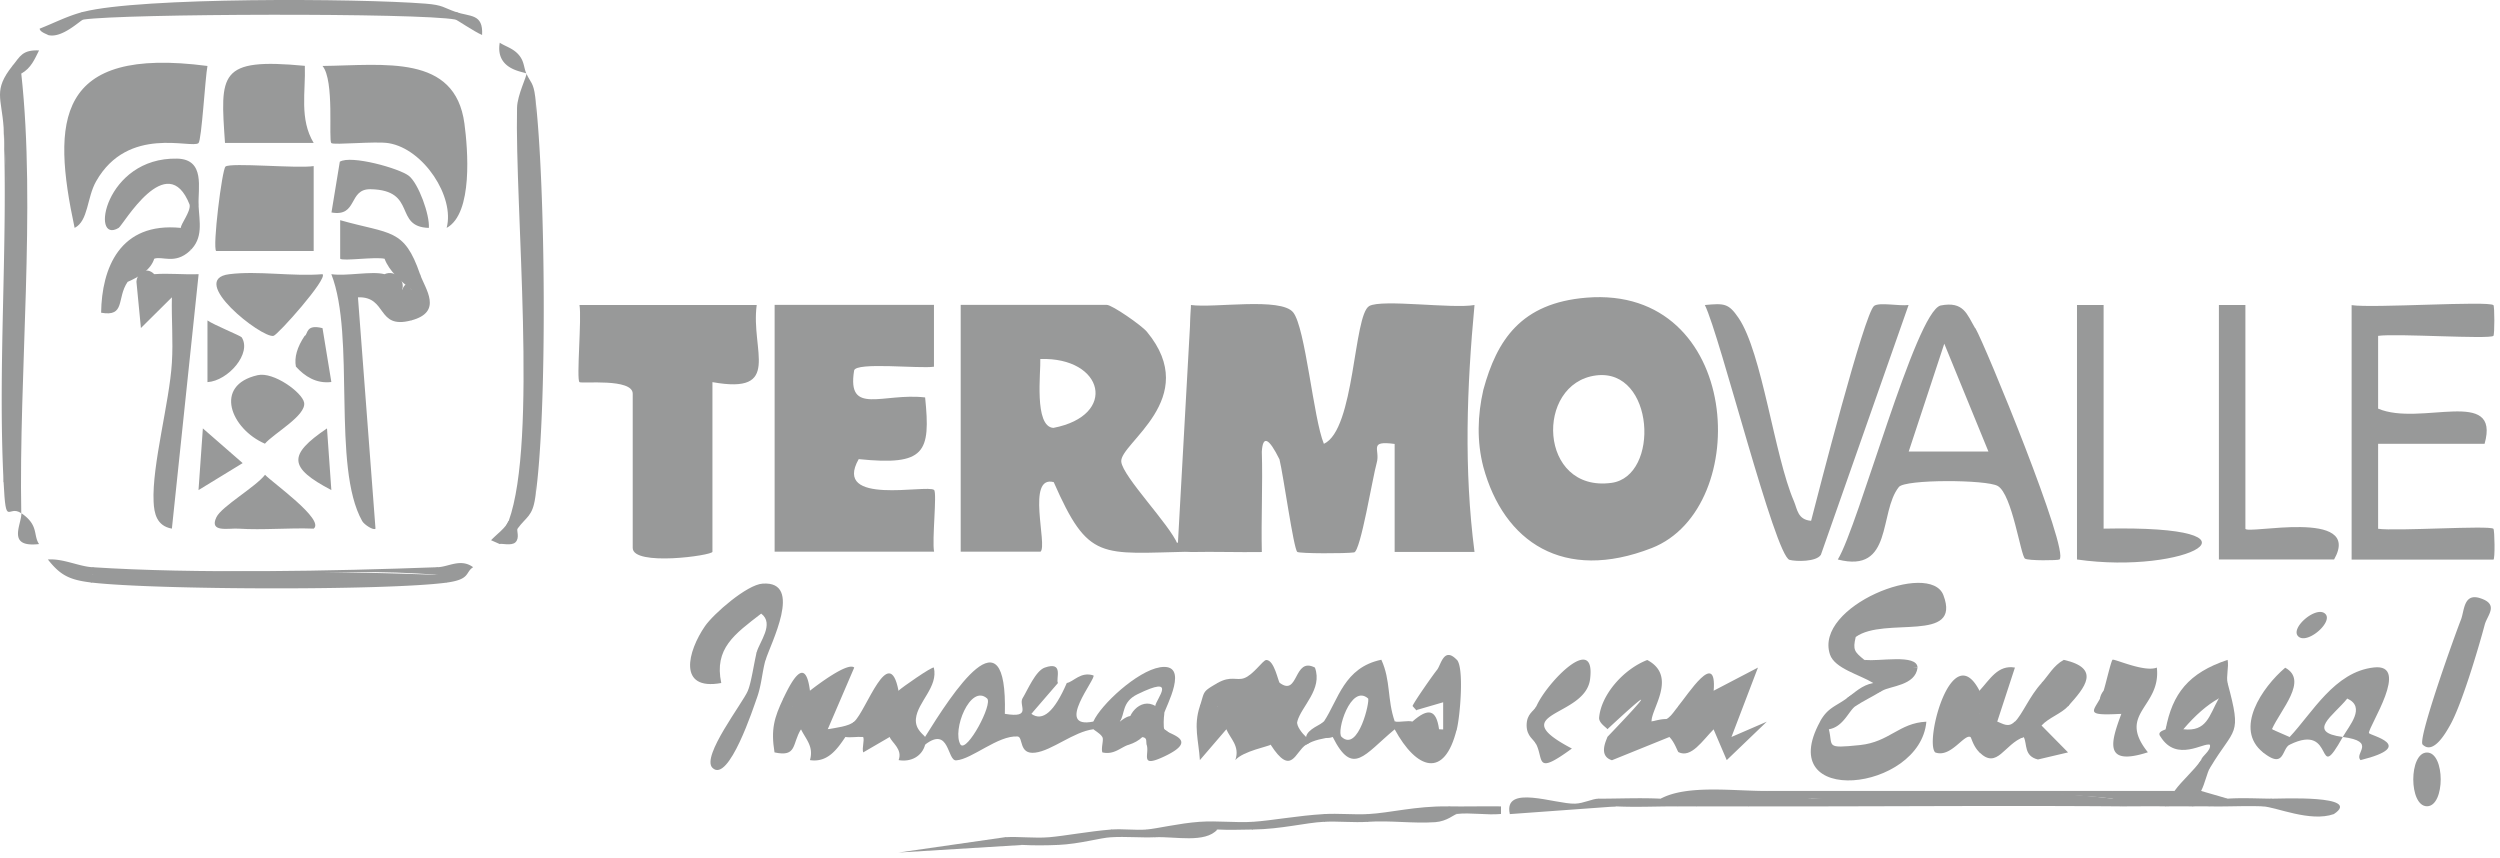 <svg xmlns="http://www.w3.org/2000/svg" width="201" height="69" fill="none"><path fill="#989999" d="M95.75 24.523c1.88.26 7.23-.64 8.22.59.99 1.23 1.63 8.56 2.47 10.57 2.5-1.14 2.37-10.36 3.65-11.08 1.02-.57 6.7.24 8.46-.08-.62 6.65-.86 13.2 0 19.85h-6.42v-8.68c-2.15-.29-1.14.46-1.44 1.51-.32 1.11-1.3 7.14-1.82 7.21-.65.1-4.41.1-4.57-.04-.3-.27-1.11-6.14-1.43-7.44-.86-1.74-1.34-1.95-1.42-.62.08 2.68-.06 5.39 0 8.07-1.89.03-3.81-.04-5.7 0-1.5-.2-1.96-.61-.53-.9l.53-18.94v-.02Zm-20.66 0v4.96c-1.12.18-6.3-.4-6.42.31-.59 3.66 2.31 1.77 5.71 2.16.45 4.43.02 5.51-5.34 4.96-2.15 3.79 5.52 2.01 6.06 2.48.25.22-.18 4.05 0 4.96H62.28v-19.84H75.1l-.01.01Zm-14.25 0c-.5 3.64 2.09 7.22-3.56 6.2v13.64c0 .3-6.41 1.19-6.41-.31v-12.4c0-1.26-4.11-.79-4.28-.93-.26-.21.19-5.16 0-6.2h14.25Zm139.63 0c.1.09.1 2.39 0 2.48-.32.29-7.84-.21-9.27 0v5.85c3.4 1.46 9.86-1.79 8.56 2.83h-8.56v6.83c1.43.21 8.95-.29 9.27 0 .1.09.14 2.48 0 2.48h-11.4v-20.46c1.67.26 11-.36 11.4 0v-.01Zm-54.86 17.36c.57-2.2 4.29-16.72 5.07-17.29.43-.31 2 .03 2.77-.07l-7.05 20.08c-.36.58-2.01.55-2.52.41-1.17-.32-5.6-18.06-6.81-20.49 1.56-.14 1.9-.15 2.71 1.04 1.9 2.79 2.88 11.1 4.45 14.73.28.66.3 1.49 1.38 1.58v.01Zm23.52-17.36v17.98c14.18-.3 6.64 3.74-2.14 2.48v-20.46h2.14Z"/><path fill="#989999" d="M180.53 24.523v17.98c0 .52 9.49-1.68 7.13 2.48h-9.26v-20.46h2.14-.01Zm-29.92 30.39c-1.11-.68-3.1-1.16-3.48-2.29-1.3-3.89 8.05-7.59 9.12-4.77 1.48 3.9-4.73 1.68-7.05 3.36-.25 1.05-.1 1.19.7 1.85 1.47.2 2.89.41 4.27.62-.18 1.45-2.2 1.46-2.85 1.86-1.13.49-1.42.32-.71-.62v-.01ZM36.62.953c.62.18.61.38 0 .62-2.91-.55-26.64-.48-29.92 0-.62-.18-.61-.38 0-.62 4.61-1.18 21.99-1.09 27.51-.66 1.41.11 1.46.33 2.41.66Zm61.27 53.96c1.07-.61 1.53-.17 2.14-.39.75-.27 1.51-1.46 1.78-1.46.65 0 .95 1.74 1.08 1.84 1.54 1.14 1.1-2.13 2.83-1.23.64 1.75-1.1 3.12-1.42 4.34-.41.87-1 1.71-2.14 1.86-.09.12-2.24.52-2.84 1.24.39-1.13-.42-1.74-.72-2.48-1.62.6-2.09-1.17-.71-1.86.23-.53.47-.53.71 0 .187.127.187.127 0 0-1.24-.08-1.17-1.05-.71-1.86ZM1.71 5.914c1.19 10.79-.21 24.18 0 35.35-1.08-.74-1.23 1.26-1.42-2.48.56-9.28.56-18.79 0-28.53-.16-2.39-.85-2.99.71-4.96 1.08-.94 1.54-.56.71.62Zm41.32 1.86c.44 10.69.52 21.54 0 32.25-.22 1.51-.71 1.51-1.42 2.48-1 .82-1.37.48-.71-.62 2.34-6.48.49-25.15.67-33.22.02-1.04.84-2.63.75-2.75.33.73.57.71.71 1.86Zm18.52 45.28c-.46.55-.69.34-.71-.62.2-.79 1.45-2.29.36-3.1-2.14 1.65-3.8 2.81-3.21 5.58-3.55.65-2.69-2.57-1.31-4.57.69-1 3.38-3.34 4.63-3.42 3.34-.24.58 4.96.25 6.13h-.01Zm85.49 5.58c.35 1.38-.33 1.56 2.5 1.27 2.38-.25 3.14-1.78 5.34-1.88-.5 5.64-12.33 6.92-8.55 0 1.07-.88 1.45-.54.71.62v-.01Z"/><path fill="#989999" d="M142.06 63.593c1.22.21 2.41.42 3.56.62 7.85-.48 16.45-.94 24.22 0 1.09-.49 1.45-.26.71.62-9.96-.08-19.96.02-29.92 0a6.15 6.15 0 0 0-4.27 0h-1.42l-1.42-.62c2.12-1.14 5.85-.61 8.55-.62h-.01Zm-9.26-5.579c1.63-.45 2.08-.19 1.42 1.24l-4.62 1.87c-1.19-.37-.35-1.78-.37-1.87 3.62-3.78 3.62-3.98 0-.62 0-.1-.7-.48-.66-.94.16-1.83 1.95-3.89 3.87-4.63 2.47 1.31.27 3.98.35 4.95h.01ZM43.03 40.023V7.773c.83 6.93 1 25.5 0 32.25Zm151.75 19.84c-.42-.41 2.56-8.72 3.08-10.04.28-.71.2-2.16 1.54-1.73 1.56.5.57 1.37.37 2.14-.52 1.95-1.88 6.52-2.81 8.12-.28.49-1.31 2.37-2.18 1.51ZM.29 38.783c-.48-9.46.36-19.05 0-28.53.56 8.3.85 16.65.72 25.12-.01 1.05.46 2.76-.72 3.4v.01Zm168.84 16.75c.16-.47.6-2.41.72-2.49.15-.09 2.57 1.03 3.56.63.36 3.22-3.25 3.65-.72 6.81-3.65 1.18-2.94-.9-2.13-3.1-1.62-.38-2.09-1-1.42-1.86l-.01.01Zm-31.35 0 3.56-1.86-2.13 5.58 2.84-1.23-3.22 3.09-1.06-2.48c-.9-.18-.89-.55 0-.62-2.26-.37-1.98-2.33 0-2.48h.01Zm-72.66 0c.56-.44 3.05-2.33 3.56-1.86l-2.13 4.96c.63.11 1.11.31 1.42.62-.66.98-1.43 2.08-2.85 1.86.32-1.1-.33-1.67-.72-2.48-1.52.38-1.65-.95-.71-1.86-.21-.82.45-1.69 1.42-1.24h.01Zm-29.92-9.31c1.08-.78 1.52-.48.71.62-4.91.65-23.44.58-28.5 0-.62-.18-.61-.38 0-.62 9.29-.35 18.56-.35 27.78 0h.01Zm88.33 10.551c.86-1.93 4.8-5.98 4.31-2.15-.4 3.08-7.06 2.62-1.46 5.56-2.95 2.15-2.26.94-2.85-.31-.5-1.03-.53-2.07 0-3.1Zm35.62 3.719c-.53-.52-.65-1.21-.73-1.24-.52-.24-1.59 1.71-2.83 1.24-.87-.86 1.33-9.26 3.56-4.96.83.71.78 1.27 0 1.86 1.96.89 2.12 2.35 0 3.1Z"/><path fill="#989999" d="M169.84 63.593c.62.18.61.38 0 .62-6.62-.84-17.04.1-24.22 0-.62-.18-.61-.38 0-.62 8.06-.01 16.16 0 24.22 0Zm-3.56-6.82c-.54.6-1.57.93-2.14 1.56l2.13 2.16-2.42.57c-1.15-.28-.85-1.25-1.14-1.8-1.84.54-2.04-.01-.71-1.24.61-.6 1.17-2.05 2.14-3.1 1.7-1.09 3.2.32 2.14 1.86v-.01Zm-91.9 2.48c.02.18.04.45 0 .62-.24.91-1.12 1.42-2.13 1.24.33-.88-.54-1.39-.72-1.86-2.22-.9-1.51-3.89.71-3.72.22-.23 2.73-1.98 2.84-1.86.37 1.56-1.31 2.76-1.44 4.11-.09.91.72 1.34.73 1.47h.01Z"/><path fill="#989999" d="M68.68 58.014c.96-.85 2.8-6.42 3.56-2.48-1.93 1.99-.56 1.57-.39 2.79.06.46-.34.88-.32.93l-2.13 1.24c-.11-.38.12-.97 0-1.24-1.29-.27-1.79-.42-.71-1.24h-.01Zm110.42-3.101c-.23.42-.48.83-.71 1.24-.93.52-1.88 1.34-2.85 2.48-.46-.05-.96.03-1.42 0 .54-2.86 1.83-4.53 4.98-5.58.11.59-.13 1.34 0 1.86Zm-65.54 3.1c1.29-1.14 1.92-.96 2.14.62.46.05.96-.03 1.42 0-.98 4.02-3.23 3.24-4.99 0-.08-.16.07-.42 0-.62.45.07 1.05-.1 1.42 0h.01Zm69.1.621c1.11.55.34 1.69-.71 1.86-2.36-1.88-.08-5.23 1.78-6.81 1.88 1.02-.36 3.36-1.07 4.95Zm-23.51-3.101c.84-.91 1.48-2.1 2.85-1.86l-1.42 4.34c-.75 1.07-1 .54-1.42-.62-.09-.1-1.01.07-1.42 0-.14-.14 1.1-1.5 1.42-1.85l-.01-.01Zm-30.63 8.681 1.42.62-8.55.62c-.55-2.45 3.68-.78 5.25-.84.68-.02 1.4-.4 1.87-.4h.01Zm-67.68-8.06c-.21.58-2.25 6.88-3.56 5.58-.92-.91 2.47-5.26 2.85-6.2.52-.6.76-.39.71.62Zm74.09.619c1.71-.5 2.14.06 2.85 1.24.67.14.23.39 0 .62-.9.91-1.81 2.35-2.83 1.84-.07-.03-.31-.81-.73-1.22-.35-.34-1.39-.83-1.42-1.24 1.39.07 1.52-.5 2.14-1.24h-.01ZM80.79 67.314l1.42.62-9.97.61 8.55-1.23Zm35.62-2.481c.46.08.77.15.71.62-.2.02-.77.58-1.73.65-1.79.12-3.62-.15-5.4-.03-.62-.18-.61-.38 0-.62 1.81-.1 3.8-.65 6.41-.62h.01Zm-12.11-6.819c-.09.34.4.96.71 1.24.52.18.51.39 0 .62-.89.55-1.17 2.62-2.85 0 .23-.31-.16-1.85 0-2.48l2.13.62h.01Z"/><path fill="#989999" d="M160.58 58.014c.48.18.89.52 1.42 0 .16.44.5.82.71 1.24-1.58.58-2.13 2.64-3.56 1.24-.17-.68.24-2.83 0-3.1.49.18.94.44 1.42.62h.01Zm5.7-1.241-2.14-1.86c.57-.62.95-1.4 1.79-1.86 3.01.68 1.71 2.21.35 3.72Zm28.85 3.73c1.47 0 1.47 4.32 0 4.32s-1.47-4.32 0-4.32Zm-131.44-3.73c.4.68.44 1.3.71 1.86-.73 1.17-.3 2.26-2.13 1.86-.3-1.85-.03-2.78.71-4.34 1.03-.78 1.39-.45.71.62Zm113.99 4.96c-.24.41-.39 1.23-.71 1.86.63.7.16 1-.71 1.24-.61-.01-1.55 0-2.14 0-1.08-.8-.57-.97.71-1.24.64-.88 1.52-1.59 2.14-2.48 0 .04.61.36.71.62Zm-79.79-4.96c-.02.7.46 1.25.71 1.86l-2.13 2.48c-.1-1.58-.53-2.75 0-4.34.59-.98 1.13-1.11 1.42 0Zm8.55 8.68c.62.18.61.38 0 .62-1.46.07-3.42.59-5.7.62-.62-.18-.61-.38 0-.62 1.51-.1 3.62-.5 5.7-.62Zm28.49-8.68c.78-.94 3.11-4.6 2.85-1.24-.05.62-1.18 1.5 0 2.48-1.16-.24-2.11.4-2.85-1.24Zm47.73 7.44c.63 0 7.33-.31 4.98 1.24-1.9.67-4.64-.57-5.7-.62-.42-.3-.19-.5.71-.62h.01Zm-86.2 1.86 1.42.62c-.99 1.12-3.41.55-4.99.62-.47-.07-.78-.14-.71-.62.85-.07 2.6-.5 4.27-.62h.01Zm-7.12.62c.62.18.61.38 0 .62-.91.05-2.5.54-4.27.62-.48-.07-.79-.13-.71-.62 1.27-.11 3.15-.47 4.99-.62h-.01Zm4.27-9.299c-.05.28-.08 1.08 0 1.24 1.33.72-.29 1.93-1.42 1.24-.07-.22.09-.57-.35-.61-.29.28-.67.48-1.07.61-1.35-.35-1.33-.9 0-1.24-.35-1.01.9-2.64 2.14-1.86 0 .04.61.36.71.62h-.01Zm-11.4-1.24c.41-.68 1.05-2.22 1.79-2.48 1.57-.55.86.94 1.06 1.24l-2.14 2.48c-.06-.52-.01-1.07-.71-1.24Z"/><path fill="#989999" d="M174.83 63.593c-.28.39-.45.84-.71 1.24-1.19-.02-2.37 0-3.56 0a.89.89 0 0 0-.71-.62v-.62h4.99-.01Zm-57.71-10.55c-1.04-1.08-1.27.43-1.58.81-.34.42-1.87 2.61-1.97 2.91.11.13.22.25.33.37v-.05l2.13-.62v2.48c-.08 0-.15-.02-.23-.03.33.84.83.68 1.33-.29.27-1.1.59-4.96 0-5.58h-.01ZM7.41 45.603c.62.18.61.38 0 .62v.62c-1.82-.21-2.55-.58-3.56-1.86 1.21-.09 2.47.55 3.56.62Zm86.2 13.03c.2.41 2.97.78.01 2.18-2.05.97-1.17-.17-1.43-.94l1.42-1.24Zm55.57-1.86c-.54.37-.97 1.67-2.14 1.86-.07-.26-.41-.52-.71-.62.61-1.11 1.24-1.21 2.14-1.86.99-.76 1.38-.43.71.62Zm-86.2-.62c.83-1.76 1.8-3.28 2.14-.62-.4.32-.62 1.08-1.42 1.24-.12-.2-.54-.38-.71-.62h-.01Zm70.53 8.06c.6.03 1.24.02 1.42.62-1.65-.01-3.34.08-4.99 0-.6-.03-1.24-.02-1.42-.62 1.65 0 3.35-.08 4.99 0Zm50.58-4.96v.62c-.65.32-.4 2.01-2.14.62-.32-.88.49-1.36.71-1.86l1.42.62h.01ZM61.55 53.054c-.28.99-.32 2.05-.71 3.1l-.71-.62c.29-.72.48-2.18.71-3.1l.71.62Zm37.05 3.72c-.03.05-.47-.03-.71 0-.46.05-.96-.04-1.42 0 .4-1.21.15-1.13 1.42-1.86l.64.37c.04.43.23 1.22.07 1.49ZM6.7.953v.62c-.22.03-1.72 1.56-2.85 1.24.01-.04-.65-.22-.66-.51 1.18-.46 2.25-1.03 3.51-1.35Zm84.06 57.68c.11.33-.07.85 0 1.24-.65.2-1.18.84-2.13.62-.12-.37.13-1.01 0-1.24.43-.4 1.11-.79 1.42-1.24 1-.81 1.42-.44.71.62Zm88.34 5.58c1.15-.08 2.4-.01 3.56 0l-.71.62c-1.42-.06-2.85.03-4.27 0-1.05-.91.21-.84 1.42-.62Zm7.83-14.88c.73.62-1.39 2.49-2.13 1.85-.74-.64 1.39-2.49 2.13-1.85ZM3.14 43.743c-2.63.3-1.41-1.54-1.42-2.48 1.42.97.93 1.76 1.42 2.48Zm34.9 1.86c-.66.42-.19.98-2.14 1.24-.07-.29-.39-.59-.71-.62-.62-.18-.61-.38 0-.62.89-.03 1.85-.73 2.85 0Zm131.09 9.93c-.4 2.16 1.02.15 2.12 1.56.01.17-.67.22-.7.3-3.4.19-1.98-.27-1.42-1.86ZM42.32 5.914c-.11-.15-2.52-.24-2.14-2.48.46.3 1.01.43 1.46.9.53.56.45 1.07.68 1.58Z"/><path fill="#989999" d="M179.1 64.213c-.6.04-1.23.01-1.42.62-.47-.01-.95 0-1.42 0-.07-.56.54-.91.71-1.24l2.14.62h-.01Zm-38.47.62h-4.27c.67-1 3.56-1.01 4.27 0ZM38.76 2.813c-.71-.31-2.01-1.22-2.14-1.24v-.62c1.17.41 2.24.12 2.14 1.86Zm2.85 39.69c-.1.14.2.74-.17 1.1-.32.31-1.17.06-1.26.14l-.7-.31c.43-.46 1.21-1.01 1.41-1.55l.71.62h.01Zm74.8 22.33c1.42.02 2.85-.02 4.27 0v.61c-1.15.11-2.44-.13-3.56 0l-.71-.62v.01Zm34.91-9.299c-.69.43-1.61.88-2.14 1.24l-.71-.62c.68-.49 1.21-1.06 2.14-1.24.25.15.45.45.71.62Zm-50.58 10.539v.62c-.94.01-1.92.05-2.85 0-.6-.03-1.23-.02-1.42-.62 1.41-.1 2.87.09 4.27 0Zm53.43-12.4c-1.63-.03-3.02.42-4.27-.62 1.09.16 4.24-.51 4.27.62Zm-69.82 13.64.71.62c-.93.04-1.93.05-2.85 0-.6-.03-1.23-.02-1.42-.62 1.17-.07 2.4.1 3.56 0Zm39.18-7.44c-.21-.44-.78-.65-.79-1.55 0-.97.61-1.15.79-1.55v3.1ZM3.14 4.053c-.36.71-.63 1.41-1.42 1.86-.03-.28-.38-.56-.71-.62.6-.76.79-1.3 2.14-1.24h-.01Zm66.25 55.2c-.46-.04-.98.07-1.42 0-.63-.09-1.46.27-1.42-.62.64-.12 1.7-.23 2.14-.62.21.42.52.81.71 1.24h-.01Zm40.61 6.2v.62c-1.17.08-2.38-.06-3.56 0v-.62c1.18-.07 2.38.06 3.56 0Zm-2.85-6.2c-.74.1-1.51.24-2.14.62v-.62c.1-.65 1.27-1.01 1.42-1.24.22.42.5.82.71 1.24h.01Zm38.47 4.34v.62c-1.14-.02-2.96.37-3.56-.62h3.56Zm-53.43 3.101.71.62c-1.18.05-2.38-.07-3.56 0v-.62c.94-.07 1.91.07 2.85 0ZM16.68 5.304c-.18.91-.47 5.98-.72 6.2-.55.48-5.66-1.46-8.23 3.07-.75 1.31-.62 3.19-1.73 3.75-1.85-8.65-1.53-14.62 10.68-13.02Zm19.23 13.019c.67-2.48-1.84-6.34-4.65-6.81-1.07-.18-4.42.17-4.62-.01-.25-.22.27-5.03-.71-6.2 4.99-.06 10.66-.97 11.41 4.63.27 2.02.71 7.23-1.43 8.39Zm-10.69-4.97v6.83h-7.84c-.31-.27.47-6.55.75-6.79.4-.34 5.82.17 7.09-.04Zm5.7 8.69c.85-.38 1.66.49 1.42 1.24 1.57-.13 1.74 1.72.71 2.48-2.8.74-1.88-1.94-4.27-1.86l1.41 18.6c-.15.17-.91-.32-1.07-.61-2.46-4.38-.52-14.82-2.48-19.85 1.22.18 3.25-.27 4.27 0h.01Zm-18.52 0c1.17-.09 2.39.05 3.57 0l-2.15 20.46c-1.23-.22-1.43-1.24-1.47-2.17-.14-2.91 1.28-8.01 1.47-11.17.11-1.75-.04-3.52 0-5.26l-2.49 2.47-.36-3.72c.05-.74.81-1.24 1.42-.62l.01.01Zm12.11-16.75c.07 2.09-.45 4.27.71 6.2h-7.13c-.38-5.56-.56-6.86 6.42-6.2Zm1.42 16.751c.46.34-3.6 4.89-3.94 4.96-.95.2-6.97-4.54-3.55-4.96 2.28-.29 5.12.2 7.49 0Z"/><path fill="#989999" d="M32.88 14.143c.77.62 1.68 3.13 1.6 4.18-2.86-.08-.9-3.03-4.68-3.11-1.82-.04-1.01 2.25-3.15 1.87l.67-4.08c.9-.56 4.81.54 5.56 1.14Zm-12.16 16.02c1.27-.29 3.57 1.38 3.73 2.2.2 1.04-2.44 2.48-3.15 3.31-2.73-1.18-4.17-4.7-.58-5.51Zm4.5 12.34c-2-.08-4.06.13-6.06 0-.78-.05-2.37.34-1.76-.92.42-.87 3.14-2.42 3.91-3.41.59.63 4.83 3.62 3.91 4.33Zm-10.68-24.18c1.29-.45 1.21.94.71 1.86-1.19 1.1-2.23.38-2.85.62-.28.89-1.2 1.45-2.14 1.86-.9 1.32-.15 2.83-2.13 2.48.05-3.57 1.49-7.31 6.41-6.82Zm1.42-1.86c-.2.54-.44.53-.71 0-1.81-4.6-5.36 1.65-5.71 1.86-2.31 1.39-1.12-5.69 4.7-5.57 2.29.05 1.66 2.41 1.73 3.71h-.01Zm19.24 29.14v.62c-8.8-.74-18.84.55-27.78 0v-.62c8.21.54 19.45.31 27.78 0Zm-1.43-23.56c.24 1.05 0 1.47-.71 1.24-.86-.71-1.78-1.5-2.14-2.48-.82-.17-3.32.21-3.57 0v-3.1c4.05 1.15 5.14.62 6.42 4.34Zm-17.81 17.36.35-4.96 3.2 2.79-3.55 2.17Zm3.46-12.3c.86 1.29-1.08 3.52-2.74 3.62v-4.96c.51.36 2.66 1.23 2.74 1.35v-.01Zm7.22 12.3c-3.44-1.81-3.51-2.82-.35-4.96l.35 4.96Zm-2.13-12.4c.26-.17.08-.96 1.42-.62l.71 4.33c-1.21.15-2.15-.46-2.85-1.24-.14-.74.1-1.57.71-2.48l.01.01Z"/><path fill="#989999" d="M33.06 25.763c-.35-.67-.34-1.95-.71-2.48.2-.54.44-.53.71 0l.71-1.24c.4 1.17 1.89 3.03-.71 3.72Zm-17.81-5.58c.36-.68-.71-1.72-.71-1.86-.01-.32.79-1.28.71-1.86h.71c.07 1.39.41 2.68-.71 3.72Zm79.43 23.57c-.63-1.57-4.41-5.43-4.53-6.63-.16-1.47 6.51-5.07 2.06-10.45-.42-.51-2.8-2.16-3.22-2.16H77.24v19.84h6.42c.58-.5-1.17-6.18 1.06-5.59 2.81 6.39 3.74 5.74 11.05 5.59v-19.84l-1.07 19.23-.02.01Zm-9.99-9.35c-1.57-.11-1-4.5-1.05-5.54 5.12-.16 6.26 4.54 1.05 5.54Zm42.85-10.47c-5.25.43-7.19 3.4-8.28 7.41-.47 2.05-.53 4.16 0 6.2 1.64 6.03 6.44 9.29 13.54 6.52 8.21-3.21 7.28-21.16-5.26-20.13Zm2.02 14.89c-5.86.79-6.18-8.01-1.23-8.64 4.7-.59 5.15 8.11 1.23 8.64Zm29.24-12.44c-.66-1.11-.91-2.19-2.78-1.82-2.01.53-6.61 17.75-8.26 20.42 4.47 1.15 3.28-3.8 4.91-5.83.51-.63 7.05-.6 7.95-.08 1.16.67 1.84 5.6 2.19 5.84.25.18 2.66.15 2.77.07.85-.64-5.98-17.27-6.76-18.6h-.02Zm-5.34 9.92 2.86-8.67 3.55 8.67h-6.41Zm-65.55 21.71c-3.2.65.28-3.51 0-3.71-1.03-.33-1.6.52-2.14.61-.99 2.3-1.94 3.13-2.85 2.48.96-1.67 1.14-2.58-.71-1.24-.33.56.8 1.61-1.42 1.24.22-8.6-4.23-1.65-6.42 1.86-.58.21-.59.42 0 .62 1.99-1.54 1.77 1.32 2.51 1.26 1.27-.09 3.36-2.02 4.93-1.92.48.03.07 1.47 1.42 1.3 1.34-.16 3.09-1.68 4.67-1.88.58-.27.6-.48 0-.62h.01Zm-10.68 1.86c-.71-1.15.78-4.91 2.13-3.72.49.43-1.6 4.35-2.13 3.72Zm21.37-3.1c.34-.29 1.13.57.36.62-.25.01-.52-.48-.36-.62Zm91.86 2.16c-.02-.55 3.37-5.6.4-5.27-3.17.35-4.95 3.66-6.77 5.59-.61.24-.62.44 0 .62 3.78-1.87 1.99 3.45 4.27-.62-2.98-.39-.75-1.7.36-3.09 1.52.69.16 2.17-.36 3.09 2.78.37.87 1.32 1.43 1.86 4.65-1.16.68-1.99.67-2.18Zm-78.32-.92c-.62-1.77-.31-3.28-1.08-4.97-3.01.63-3.45 3.21-4.62 4.97-1 .85-.65 1.58.71 1.24 1.61 3.2 2.51 1.44 4.99-.62.62-.26.64-.47 0-.62Zm-4.28 1.23c-.44-.41.74-4.29 2.13-3.09.18.15-.77 4.37-2.13 3.09Zm71.24-4.33c-1.43-.17-1.73.35-.71 1.24-.79 1.41-.96 2.69-2.85 2.48-.4-1.2-1.02-1.19-1.42 0 0 .05-.77.17-.41.6 1.3 2.09 3.51.41 3.97.65.1.49-.67.9-.71 1.24-.71 1-.32 1.34.71.62 2-3.35 2.59-2.47 1.42-6.82v-.01Z"/><path fill="#989999" d="M93.25 53.653c-1.82.3-4.73 2.99-5.34 4.35-.06.12-.01.42 0 .62 0 .05.55.34.71.62 1.19.75 2.08-.26 1.42-1.24.42-.6.14-1.56 1.4-2.18 3.31-1.62 1.52.36 1.44.94-.71 1-.32 1.34.71.62.08-.47 2.17-4.15-.36-3.73h.02Z"/></svg>